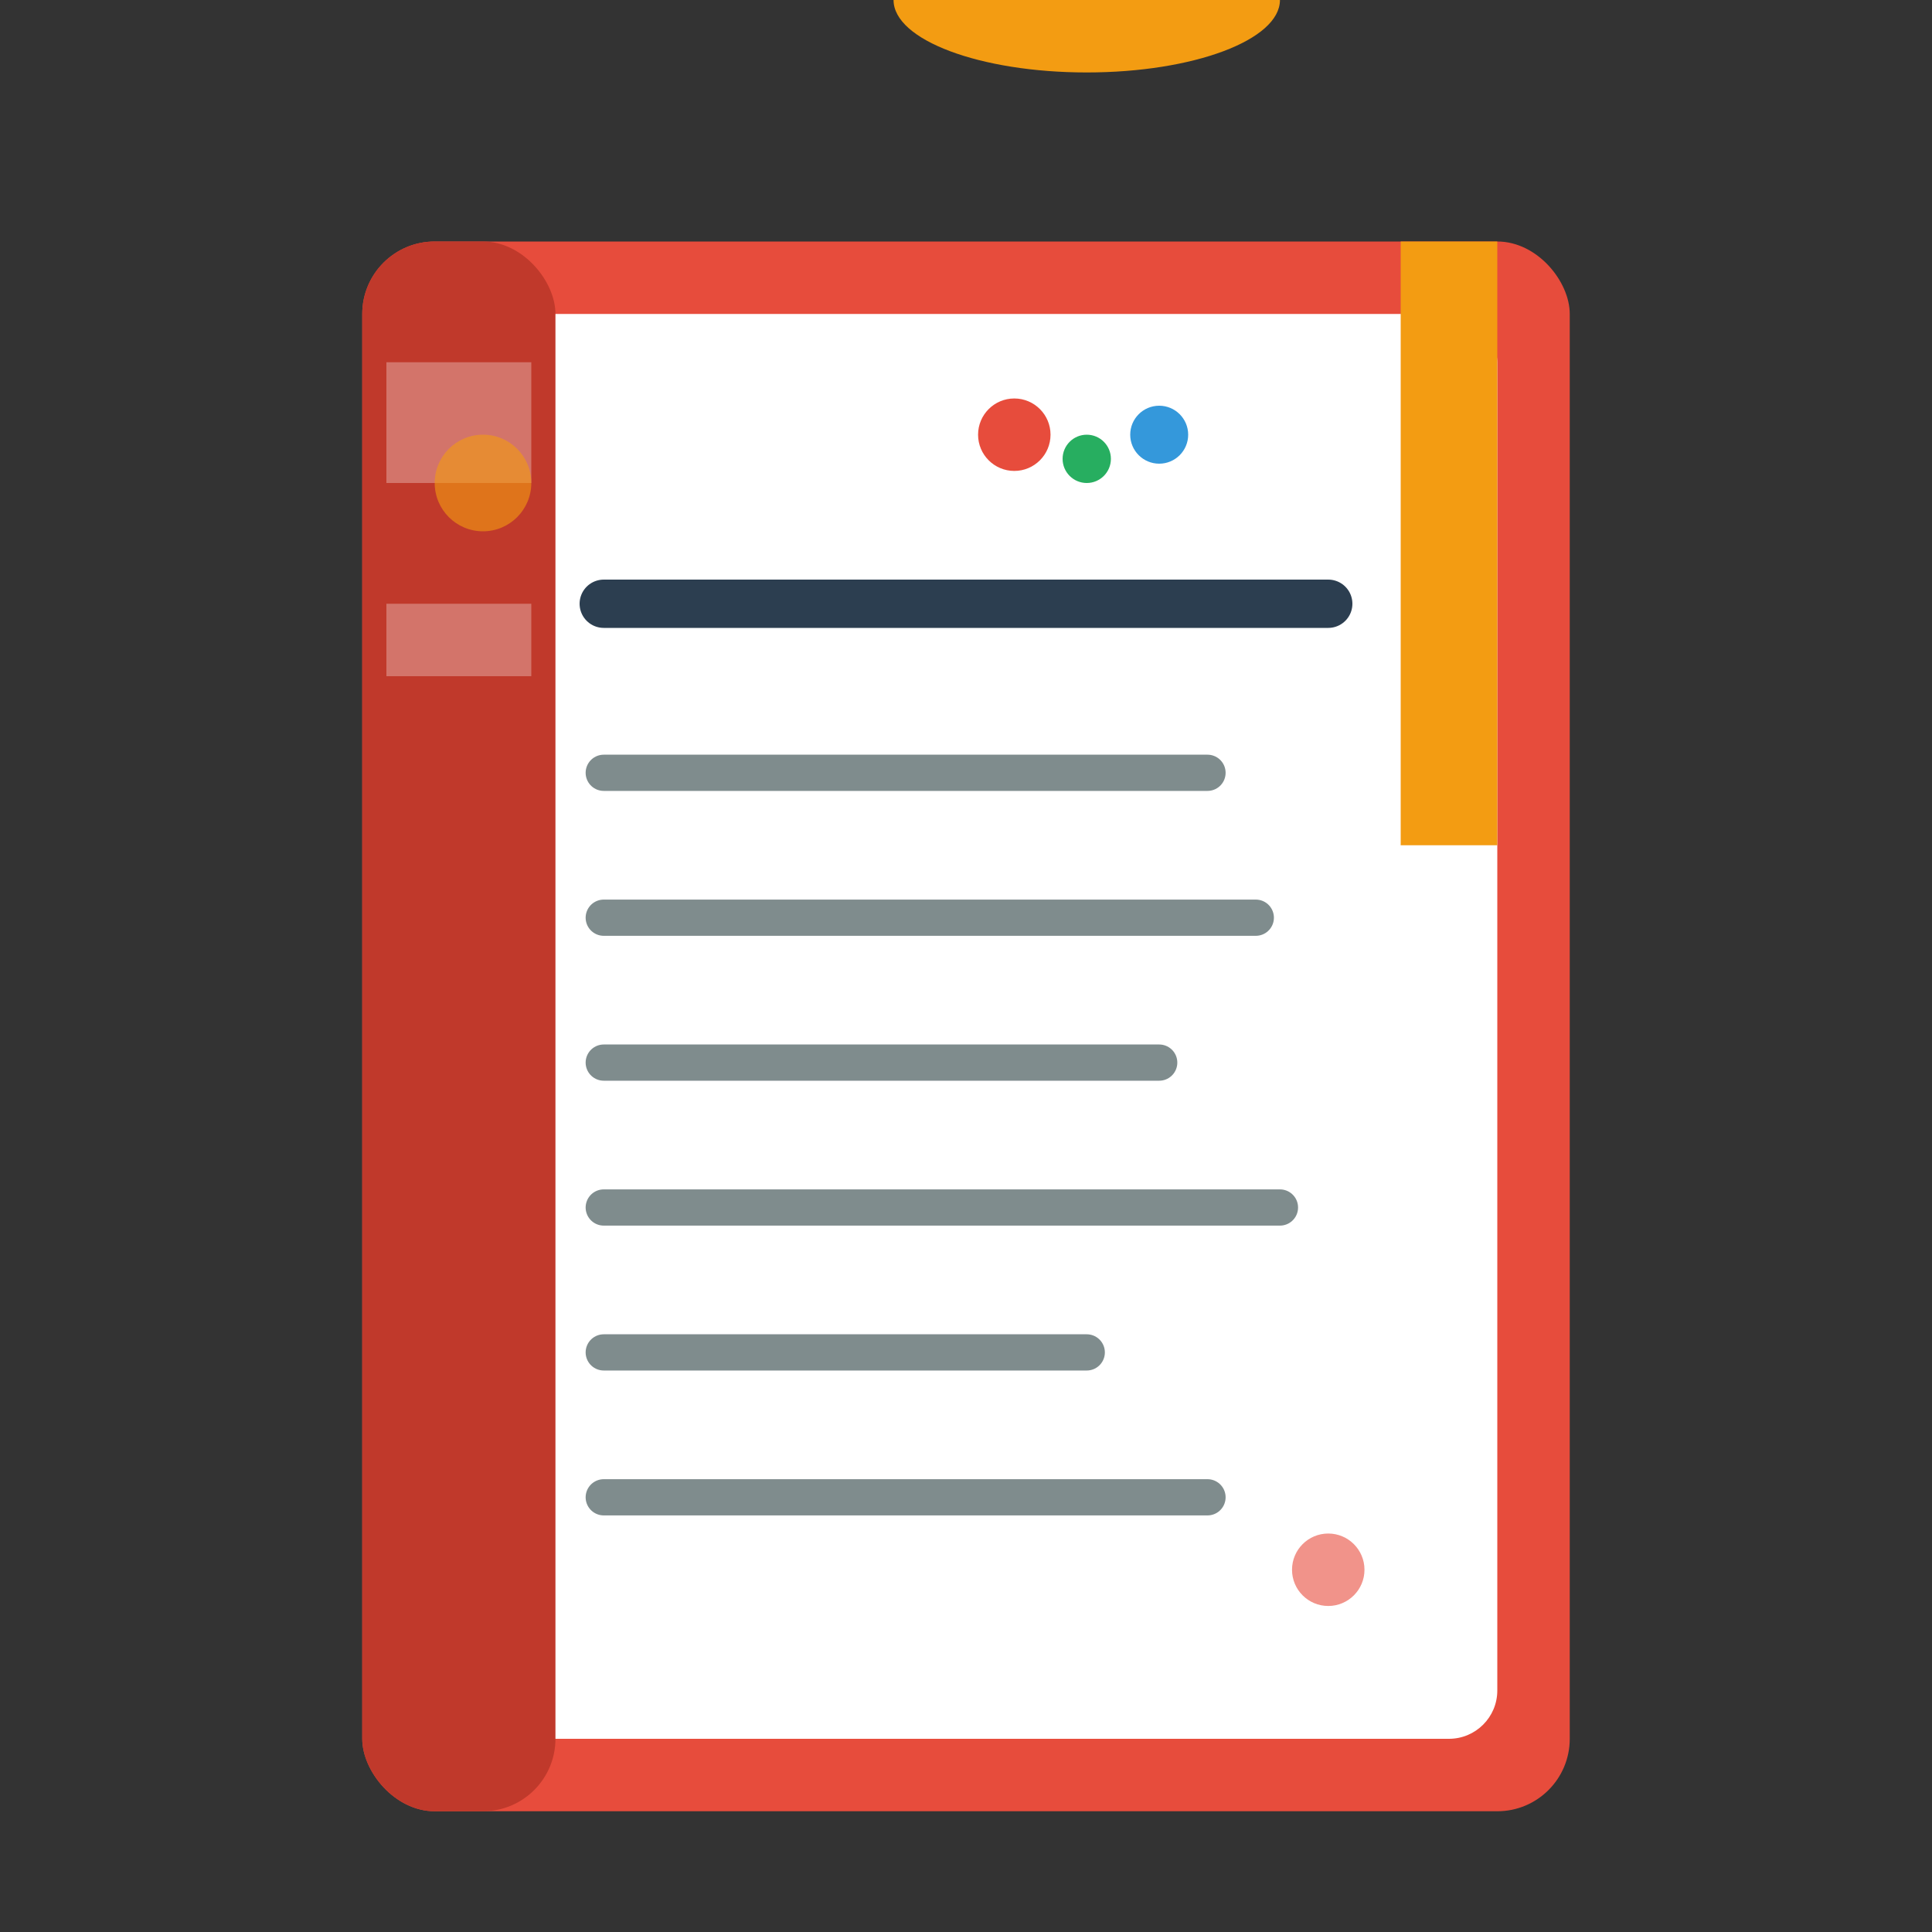 <svg width="80" height="80" viewBox="0 0 80 80" fill="none" xmlns="http://www.w3.org/2000/svg">
  <rect x="0" y="0" width="80" height="80" fill="#333333" stroke="none"/>
  <!-- Recipe book background -->
  <rect x="15" y="10" width="50" height="65" fill="#e74c3c" rx="3"/>
  <rect x="18" y="13" width="44" height="59" fill="#ffffff" rx="2"/>
  
  <!-- Book spine -->
  <rect x="15" y="10" width="8" height="65" fill="#c0392b" rx="3"/>
  <rect x="16" y="15" width="6" height="5" fill="#ffffff" opacity="0.3"/>
  <rect x="16" y="25" width="6" height="3" fill="#ffffff" opacity="0.3"/>
  
  <!-- Recipe content lines -->
  <line x1="25" y1="25" x2="55" y2="25" stroke="#2c3e50" stroke-width="2" stroke-linecap="round"/>
  <line x1="25" y1="32" x2="50" y2="32" stroke="#7f8c8d" stroke-width="1.5" stroke-linecap="round"/>
  <line x1="25" y1="38" x2="52" y2="38" stroke="#7f8c8d" stroke-width="1.5" stroke-linecap="round"/>
  <line x1="25" y1="44" x2="48" y2="44" stroke="#7f8c8d" stroke-width="1.5" stroke-linecap="round"/>
  <line x1="25" y1="50" x2="53" y2="50" stroke="#7f8c8d" stroke-width="1.5" stroke-linecap="round"/>
  <line x1="25" y1="56" x2="45" y2="56" stroke="#7f8c8d" stroke-width="1.5" stroke-linecap="round"/>
  <line x1="25" y1="62" x2="50" y2="62" stroke="#7f8c8d" stroke-width="1.5" stroke-linecap="round"/>
  
  <!-- Small dish illustration -->
  <ellipse cx="45" y="20" rx="8" ry="3" fill="#f39c12"/>
  <circle cx="42" cy="18" r="1.5" fill="#e74c3c"/>
  <circle cx="45" cy="19" r="1" fill="#27ae60"/>
  <circle cx="48" cy="18" r="1.2" fill="#3498db"/>
  
  <!-- Bookmark ribbon -->
  <rect x="58" y="10" width="4" height="25" fill="#f39c12"/>
  <path d="M58 35 L60 32 L62 35 L60 30 Z" fill="#f39c12"/>
  
  <!-- Corner decoration -->
  <circle cx="20" cy="20" r="2" fill="#f39c12" opacity="0.6"/>
  <circle cx="55" cy="65" r="1.5" fill="#e74c3c" opacity="0.6"/>
</svg>
